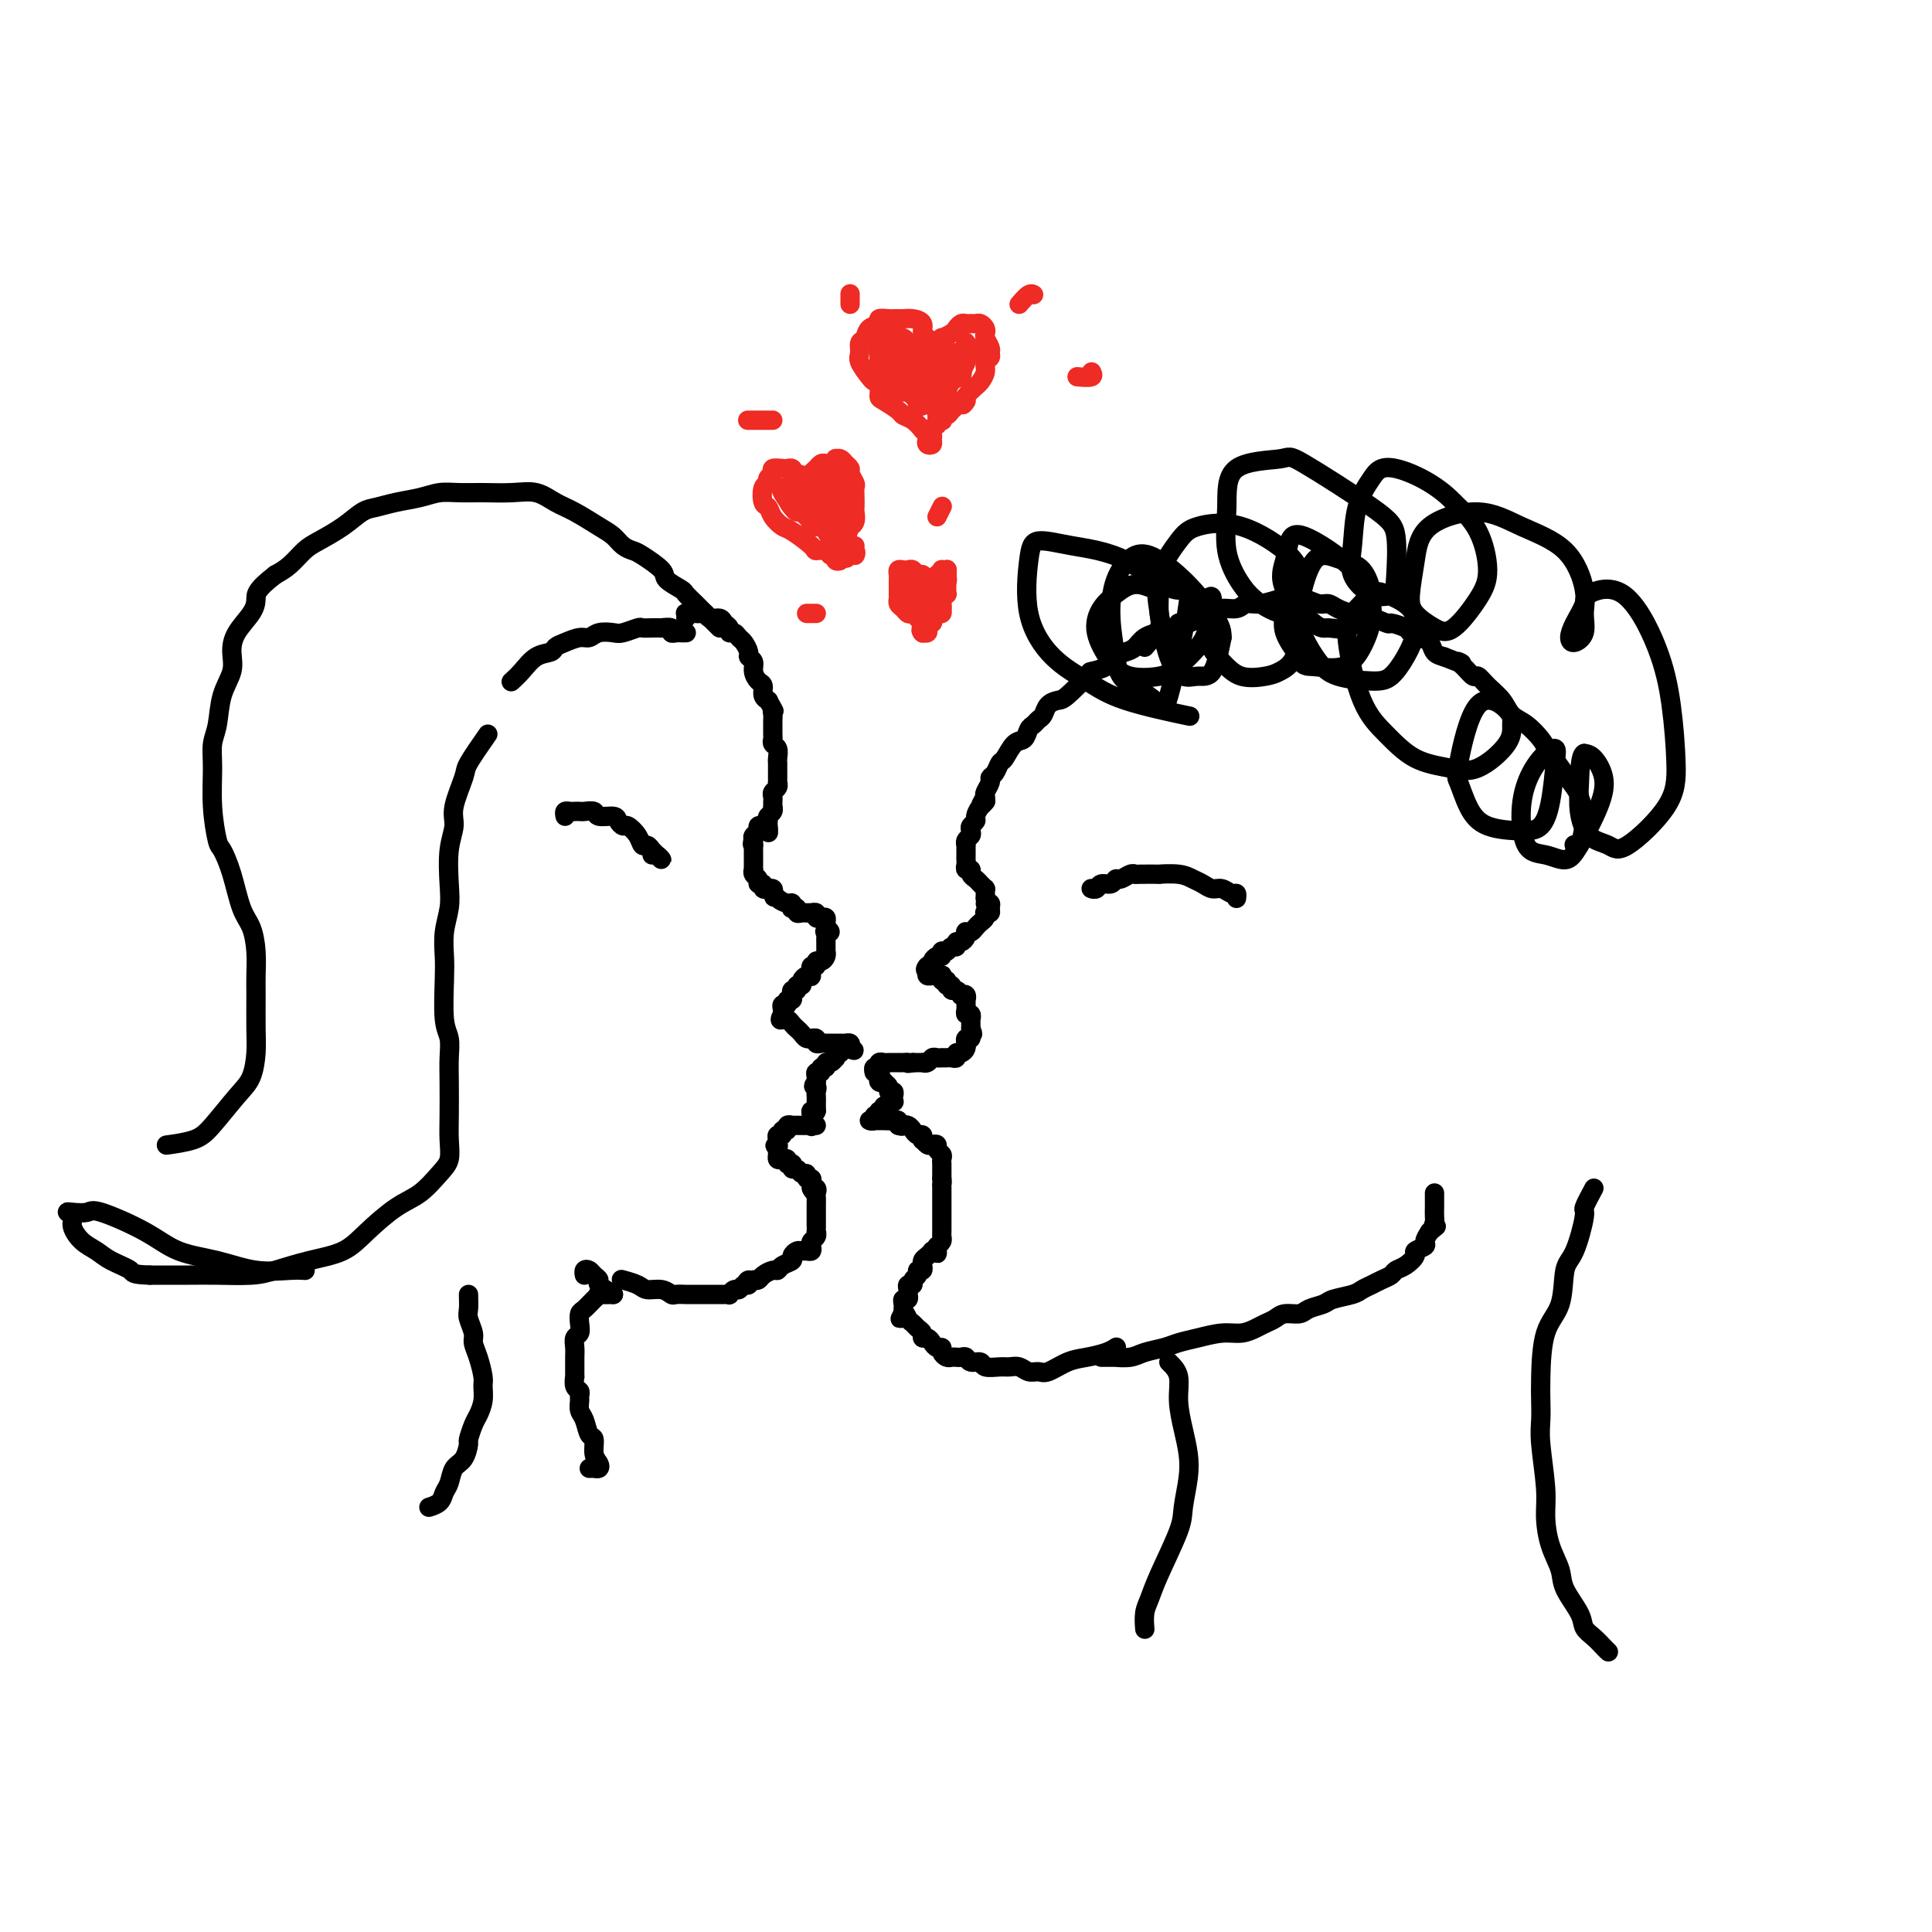 <svg viewBox='0 0 400 400' version='1.1' xmlns='http://www.w3.org/2000/svg' xmlns:xlink='http://www.w3.org/1999/xlink'><g fill='none' stroke='#000000' stroke-width='4' stroke-linecap='round' stroke-linejoin='round'><path d='M142,128c0.024,-0.422 0.048,-0.845 0,-1c-0.048,-0.155 -0.167,-0.043 0,0c0.167,0.043 0.621,0.015 1,0c0.379,-0.015 0.683,-0.019 1,0c0.317,0.019 0.648,0.061 1,0c0.352,-0.061 0.725,-0.224 1,0c0.275,0.224 0.451,0.835 1,1c0.549,0.165 1.471,-0.114 2,0c0.529,0.114 0.667,0.622 1,1c0.333,0.378 0.863,0.625 1,1c0.137,0.375 -0.117,0.878 0,1c0.117,0.122 0.605,-0.136 1,0c0.395,0.136 0.698,0.666 1,1c0.302,0.334 0.602,0.473 1,1c0.398,0.527 0.894,1.440 1,2c0.106,0.560 -0.178,0.765 0,1c0.178,0.235 0.817,0.500 1,1c0.183,0.500 -0.091,1.234 0,2c0.091,0.766 0.546,1.564 1,2c0.454,0.436 0.905,0.509 1,1c0.095,0.491 -0.167,1.402 0,2c0.167,0.598 0.762,0.885 1,1c0.238,0.115 0.119,0.057 0,0'/><path d='M159,145c1.773,3.036 1.207,2.127 1,2c-0.207,-0.127 -0.055,0.529 0,1c0.055,0.471 0.014,0.756 0,1c-0.014,0.244 0.000,0.446 0,1c-0.000,0.554 -0.014,1.461 0,2c0.014,0.539 0.056,0.709 0,1c-0.056,0.291 -0.211,0.704 0,1c0.211,0.296 0.789,0.475 1,1c0.211,0.525 0.057,1.398 0,2c-0.057,0.602 -0.015,0.935 0,1c0.015,0.065 0.004,-0.136 0,0c-0.004,0.136 -0.001,0.610 0,1c0.001,0.390 0.001,0.696 0,1c-0.001,0.304 -0.004,0.606 0,1c0.004,0.394 0.015,0.879 0,1c-0.015,0.121 -0.057,-0.123 0,0c0.057,0.123 0.211,0.611 0,1c-0.211,0.389 -0.789,0.678 -1,1c-0.211,0.322 -0.056,0.678 0,1c0.056,0.322 0.011,0.611 0,1c-0.011,0.389 0.011,0.878 0,1c-0.011,0.122 -0.054,-0.122 0,0c0.054,0.122 0.207,0.610 0,1c-0.207,0.390 -0.773,0.683 -1,1c-0.227,0.317 -0.113,0.659 0,1'/><path d='M159,170c0.065,4.095 0.229,1.832 0,1c-0.229,-0.832 -0.850,-0.234 -1,0c-0.150,0.234 0.170,0.104 0,0c-0.170,-0.104 -0.829,-0.183 -1,0c-0.171,0.183 0.146,0.626 0,1c-0.146,0.374 -0.756,0.678 -1,1c-0.244,0.322 -0.122,0.661 0,1'/><path d='M156,174c-0.464,0.858 -0.124,1.004 0,1c0.124,-0.004 0.033,-0.156 0,0c-0.033,0.156 -0.009,0.620 0,1c0.009,0.380 0.003,0.675 0,1c-0.003,0.325 -0.002,0.679 0,1c0.002,0.321 0.005,0.611 0,1c-0.005,0.389 -0.016,0.879 0,1c0.016,0.121 0.061,-0.126 0,0c-0.061,0.126 -0.228,0.626 0,1c0.228,0.374 0.850,0.622 1,1c0.150,0.378 -0.171,0.886 0,1c0.171,0.114 0.834,-0.166 1,0c0.166,0.166 -0.165,0.779 0,1c0.165,0.221 0.828,0.049 1,0c0.172,-0.049 -0.146,0.025 0,0c0.146,-0.025 0.756,-0.150 1,0c0.244,0.150 0.122,0.575 0,1'/><path d='M160,185c0.586,1.658 0.052,0.304 0,0c-0.052,-0.304 0.377,0.441 1,1c0.623,0.559 1.439,0.934 2,1c0.561,0.066 0.868,-0.175 1,0c0.132,0.175 0.091,0.765 0,1c-0.091,0.235 -0.230,0.116 0,0c0.230,-0.116 0.831,-0.227 1,0c0.169,0.227 -0.094,0.793 0,1c0.094,0.207 0.546,0.056 1,0c0.454,-0.056 0.910,-0.016 1,0c0.090,0.016 -0.187,0.008 0,0c0.187,-0.008 0.837,-0.016 1,0c0.163,0.016 -0.163,0.056 0,0c0.163,-0.056 0.814,-0.208 1,0c0.186,0.208 -0.094,0.777 0,1c0.094,0.223 0.561,0.101 1,0c0.439,-0.101 0.849,-0.181 1,0c0.151,0.181 0.043,0.623 0,1c-0.043,0.377 -0.022,0.688 0,1'/><path d='M171,192c1.702,1.322 0.456,1.128 0,1c-0.456,-0.128 -0.122,-0.188 0,0c0.122,0.188 0.033,0.624 0,1c-0.033,0.376 -0.008,0.692 0,1c0.008,0.308 -0.001,0.608 0,1c0.001,0.392 0.010,0.874 0,1c-0.010,0.126 -0.040,-0.106 0,0c0.040,0.106 0.151,0.549 0,1c-0.151,0.451 -0.562,0.909 -1,1c-0.438,0.091 -0.902,-0.186 -1,0c-0.098,0.186 0.170,0.833 0,1c-0.170,0.167 -0.776,-0.147 -1,0c-0.224,0.147 -0.064,0.756 0,1c0.064,0.244 0.032,0.122 0,0'/><path d='M168,201c-0.421,1.630 0.027,1.206 0,1c-0.027,-0.206 -0.528,-0.195 -1,0c-0.472,0.195 -0.915,0.573 -1,1c-0.085,0.427 0.187,0.903 0,1c-0.187,0.097 -0.835,-0.184 -1,0c-0.165,0.184 0.152,0.833 0,1c-0.152,0.167 -0.772,-0.147 -1,0c-0.228,0.147 -0.065,0.756 0,1c0.065,0.244 0.033,0.122 0,0c-0.033,-0.122 -0.065,-0.244 0,0c0.065,0.244 0.228,0.853 0,1c-0.228,0.147 -0.846,-0.168 -1,0c-0.154,0.168 0.154,0.818 0,1c-0.154,0.182 -0.772,-0.105 -1,0c-0.228,0.105 -0.065,0.601 0,1c0.065,0.399 0.033,0.699 0,1'/><path d='M162,210c-0.915,1.615 -0.204,1.154 0,1c0.204,-0.154 -0.100,0.000 0,0c0.100,-0.000 0.604,-0.154 1,0c0.396,0.154 0.685,0.616 1,1c0.315,0.384 0.658,0.692 1,1c0.342,0.308 0.684,0.617 1,1c0.316,0.383 0.606,0.838 1,1c0.394,0.162 0.893,0.029 1,0c0.107,-0.029 -0.179,0.045 0,0c0.179,-0.045 0.821,-0.208 1,0c0.179,0.208 -0.106,0.788 0,1c0.106,0.212 0.602,0.057 1,0c0.398,-0.057 0.698,-0.015 1,0c0.302,0.015 0.605,0.004 1,0c0.395,-0.004 0.880,-0.002 1,0c0.120,0.002 -0.125,0.003 0,0c0.125,-0.003 0.621,-0.011 1,0c0.379,0.011 0.640,0.041 1,0c0.360,-0.041 0.817,-0.155 1,0c0.183,0.155 0.091,0.577 0,1'/><path d='M176,217c1.984,1.018 -0.057,0.063 -1,0c-0.943,-0.063 -0.788,0.767 -1,1c-0.212,0.233 -0.792,-0.130 -1,0c-0.208,0.130 -0.046,0.752 0,1c0.046,0.248 -0.025,0.123 0,0c0.025,-0.123 0.146,-0.244 0,0c-0.146,0.244 -0.560,0.854 -1,1c-0.440,0.146 -0.906,-0.172 -1,0c-0.094,0.172 0.185,0.833 0,1c-0.185,0.167 -0.834,-0.162 -1,0c-0.166,0.162 0.152,0.814 0,1c-0.152,0.186 -0.773,-0.094 -1,0c-0.227,0.094 -0.061,0.564 0,1c0.061,0.436 0.017,0.839 0,1c-0.017,0.161 -0.009,0.081 0,0'/><path d='M169,224c-1.083,1.260 -0.290,0.911 0,1c0.290,0.089 0.078,0.615 0,1c-0.078,0.385 -0.021,0.628 0,1c0.021,0.372 0.006,0.873 0,1c-0.006,0.127 -0.002,-0.120 0,0c0.002,0.120 0.000,0.606 0,1c-0.000,0.394 -0.000,0.697 0,1'/><path d='M169,230c-0.227,0.879 -0.794,0.078 -1,0c-0.206,-0.078 -0.051,0.568 0,1c0.051,0.432 -0.003,0.652 0,1c0.003,0.348 0.063,0.825 0,1c-0.063,0.175 -0.248,0.047 0,0c0.248,-0.047 0.928,-0.013 1,0c0.072,0.013 -0.464,0.007 -1,0'/><path d='M168,233c-0.107,0.464 0.125,0.124 0,0c-0.125,-0.124 -0.607,-0.033 -1,0c-0.393,0.033 -0.698,0.008 -1,0c-0.302,-0.008 -0.602,0.002 -1,0c-0.398,-0.002 -0.895,-0.016 -1,0c-0.105,0.016 0.183,0.061 0,0c-0.183,-0.061 -0.837,-0.227 -1,0c-0.163,0.227 0.167,0.848 0,1c-0.167,0.152 -0.829,-0.167 -1,0c-0.171,0.167 0.150,0.818 0,1c-0.150,0.182 -0.771,-0.105 -1,0c-0.229,0.105 -0.065,0.601 0,1c0.065,0.399 0.033,0.699 0,1'/><path d='M161,237c-1.082,0.570 -0.287,-0.005 0,0c0.287,0.005 0.067,0.589 0,1c-0.067,0.411 0.020,0.650 0,1c-0.020,0.350 -0.145,0.812 0,1c0.145,0.188 0.561,0.103 1,0c0.439,-0.103 0.903,-0.225 1,0c0.097,0.225 -0.171,0.796 0,1c0.171,0.204 0.781,0.039 1,0c0.219,-0.039 0.047,0.046 0,0c-0.047,-0.046 0.030,-0.224 0,0c-0.030,0.224 -0.167,0.849 0,1c0.167,0.151 0.637,-0.170 1,0c0.363,0.170 0.619,0.833 1,1c0.381,0.167 0.887,-0.162 1,0c0.113,0.162 -0.165,0.817 0,1c0.165,0.183 0.775,-0.105 1,0c0.225,0.105 0.064,0.601 0,1c-0.064,0.399 -0.032,0.699 0,1'/><path d='M168,246c1.022,1.405 0.078,0.418 0,0c-0.078,-0.418 0.711,-0.267 1,0c0.289,0.267 0.077,0.649 0,1c-0.077,0.351 -0.021,0.670 0,1c0.021,0.330 0.006,0.669 0,1c-0.006,0.331 -0.001,0.653 0,1c0.001,0.347 0.000,0.719 0,1c-0.000,0.281 0.001,0.471 0,1c-0.001,0.529 -0.004,1.399 0,2c0.004,0.601 0.015,0.934 0,1c-0.015,0.066 -0.056,-0.136 0,0c0.056,0.136 0.208,0.611 0,1c-0.208,0.389 -0.777,0.693 -1,1c-0.223,0.307 -0.101,0.617 0,1c0.101,0.383 0.180,0.838 0,1c-0.180,0.162 -0.621,0.032 -1,0c-0.379,-0.032 -0.697,0.032 -1,0c-0.303,-0.032 -0.592,-0.162 -1,0c-0.408,0.162 -0.934,0.617 -1,1c-0.066,0.383 0.329,0.694 0,1c-0.329,0.306 -1.384,0.608 -2,1c-0.616,0.392 -0.795,0.876 -1,1c-0.205,0.124 -0.436,-0.111 -1,0c-0.564,0.111 -1.459,0.568 -2,1c-0.541,0.432 -0.726,0.838 -1,1c-0.274,0.162 -0.637,0.081 -1,0'/><path d='M156,265c-2.096,1.018 -1.335,0.061 -1,0c0.335,-0.061 0.243,0.772 0,1c-0.243,0.228 -0.639,-0.149 -1,0c-0.361,0.149 -0.689,0.825 -1,1c-0.311,0.175 -0.607,-0.149 -1,0c-0.393,0.149 -0.883,0.772 -1,1c-0.117,0.228 0.137,0.061 0,0c-0.137,-0.061 -0.667,-0.016 -1,0c-0.333,0.016 -0.469,0.004 -1,0c-0.531,-0.004 -1.457,-0.001 -2,0c-0.543,0.001 -0.704,0.000 -1,0c-0.296,-0.000 -0.727,-0.000 -1,0c-0.273,0.000 -0.387,0.001 -1,0c-0.613,-0.001 -1.724,-0.004 -2,0c-0.276,0.004 0.284,0.016 0,0c-0.284,-0.016 -1.411,-0.060 -2,0c-0.589,0.060 -0.638,0.222 -1,0c-0.362,-0.222 -1.036,-0.830 -2,-1c-0.964,-0.170 -2.217,0.099 -3,0c-0.783,-0.099 -1.095,-0.565 -2,-1c-0.905,-0.435 -2.401,-0.839 -3,-1c-0.599,-0.161 -0.299,-0.081 0,0'/><path d='M142,131c-0.025,0.001 -0.049,0.001 0,0c0.049,-0.001 0.173,-0.004 0,0c-0.173,0.004 -0.643,0.015 -1,0c-0.357,-0.015 -0.602,-0.057 -1,0c-0.398,0.057 -0.949,0.211 -1,0c-0.051,-0.211 0.400,-0.788 0,-1c-0.400,-0.212 -1.649,-0.058 -2,0c-0.351,0.058 0.197,0.019 0,0c-0.197,-0.019 -1.140,-0.019 -2,0c-0.860,0.019 -1.638,0.057 -2,0c-0.362,-0.057 -0.310,-0.207 -1,0c-0.690,0.207 -2.123,0.773 -3,1c-0.877,0.227 -1.197,0.116 -2,0c-0.803,-0.116 -2.089,-0.239 -3,0c-0.911,0.239 -1.447,0.838 -2,1c-0.553,0.162 -1.124,-0.113 -2,0c-0.876,0.113 -2.058,0.614 -3,1c-0.942,0.386 -1.643,0.657 -2,1c-0.357,0.343 -0.369,0.758 -1,1c-0.631,0.242 -1.880,0.312 -3,1c-1.120,0.688 -2.109,1.993 -3,3c-0.891,1.007 -1.683,1.716 -2,2c-0.317,0.284 -0.158,0.142 0,0'/><path d='M248,128c-1.141,0.445 -2.283,0.889 -3,1c-0.717,0.111 -1.011,-0.112 -1,0c0.011,0.112 0.326,0.558 0,1c-0.326,0.442 -1.295,0.878 -2,1c-0.705,0.122 -1.148,-0.070 -2,0c-0.852,0.070 -2.114,0.404 -3,1c-0.886,0.596 -1.398,1.456 -2,2c-0.602,0.544 -1.296,0.773 -2,1c-0.704,0.227 -1.418,0.453 -2,1c-0.582,0.547 -1.034,1.414 -2,2c-0.966,0.586 -2.448,0.891 -3,1c-0.552,0.109 -0.175,0.022 -1,1c-0.825,0.978 -2.851,3.021 -4,4c-1.149,0.979 -1.421,0.892 -2,1c-0.579,0.108 -1.465,0.409 -2,1c-0.535,0.591 -0.720,1.472 -1,2c-0.280,0.528 -0.655,0.703 -1,1c-0.345,0.297 -0.659,0.717 -1,1c-0.341,0.283 -0.707,0.428 -1,1c-0.293,0.572 -0.512,1.572 -1,2c-0.488,0.428 -1.245,0.286 -2,1c-0.755,0.714 -1.508,2.284 -2,3c-0.492,0.716 -0.724,0.577 -1,1c-0.276,0.423 -0.596,1.409 -1,2c-0.404,0.591 -0.892,0.787 -1,1c-0.108,0.213 0.163,0.442 0,1c-0.163,0.558 -0.761,1.445 -1,2c-0.239,0.555 -0.120,0.777 0,1'/><path d='M204,165c-1.968,3.134 -0.387,1.470 0,1c0.387,-0.470 -0.418,0.255 -1,1c-0.582,0.745 -0.939,1.509 -1,2c-0.061,0.491 0.176,0.709 0,1c-0.176,0.291 -0.765,0.656 -1,1c-0.235,0.344 -0.115,0.666 0,1c0.115,0.334 0.227,0.681 0,1c-0.227,0.319 -0.793,0.610 -1,1c-0.207,0.390 -0.056,0.878 0,1c0.056,0.122 0.015,-0.122 0,0c-0.015,0.122 -0.005,0.611 0,1c0.005,0.389 0.005,0.678 0,1c-0.005,0.322 -0.016,0.678 0,1c0.016,0.322 0.060,0.611 0,1c-0.060,0.389 -0.224,0.877 0,1c0.224,0.123 0.834,-0.121 1,0c0.166,0.121 -0.113,0.607 0,1c0.113,0.393 0.619,0.693 1,1c0.381,0.307 0.638,0.621 1,1c0.362,0.379 0.829,0.823 1,1c0.171,0.177 0.046,0.089 0,0c-0.046,-0.089 -0.012,-0.178 0,0c0.012,0.178 0.004,0.622 0,1c-0.004,0.378 -0.002,0.689 0,1'/><path d='M204,186c0.557,1.940 -0.051,1.291 0,1c0.051,-0.291 0.759,-0.222 1,0c0.241,0.222 0.013,0.598 0,1c-0.013,0.402 0.190,0.829 0,1c-0.190,0.171 -0.772,0.087 -1,0c-0.228,-0.087 -0.102,-0.177 0,0c0.102,0.177 0.181,0.622 0,1c-0.181,0.378 -0.623,0.689 -1,1c-0.377,0.311 -0.689,0.622 -1,1c-0.311,0.378 -0.622,0.823 -1,1c-0.378,0.177 -0.823,0.085 -1,0c-0.177,-0.085 -0.085,-0.162 0,0c0.085,0.162 0.163,0.564 0,1c-0.163,0.436 -0.568,0.905 -1,1c-0.432,0.095 -0.890,-0.185 -1,0c-0.110,0.185 0.128,0.834 0,1c-0.128,0.166 -0.623,-0.153 -1,0c-0.377,0.153 -0.636,0.777 -1,1c-0.364,0.223 -0.832,0.045 -1,0c-0.168,-0.045 -0.035,0.043 0,0c0.035,-0.043 -0.029,-0.219 0,0c0.029,0.219 0.152,0.832 0,1c-0.152,0.168 -0.579,-0.109 -1,0c-0.421,0.109 -0.834,0.602 -1,1c-0.166,0.398 -0.083,0.699 0,1'/><path d='M193,200c-2.086,1.657 -1.301,0.300 -1,0c0.301,-0.300 0.118,0.455 0,1c-0.118,0.545 -0.172,0.878 0,1c0.172,0.122 0.568,0.032 1,0c0.432,-0.032 0.900,-0.005 1,0c0.100,0.005 -0.166,-0.013 0,0c0.166,0.013 0.766,0.055 1,0c0.234,-0.055 0.101,-0.207 0,0c-0.101,0.207 -0.172,0.773 0,1c0.172,0.227 0.586,0.113 1,0'/><path d='M196,203c0.400,0.708 -0.099,0.978 0,1c0.099,0.022 0.796,-0.204 1,0c0.204,0.204 -0.085,0.838 0,1c0.085,0.162 0.545,-0.149 1,0c0.455,0.149 0.907,0.757 1,1c0.093,0.243 -0.171,0.121 0,0c0.171,-0.121 0.778,-0.240 1,0c0.222,0.240 0.058,0.839 0,1c-0.058,0.161 -0.012,-0.116 0,0c0.012,0.116 -0.011,0.623 0,1c0.011,0.377 0.055,0.622 0,1c-0.055,0.378 -0.211,0.889 0,1c0.211,0.111 0.789,-0.177 1,0c0.211,0.177 0.057,0.821 0,1c-0.057,0.179 -0.015,-0.106 0,0c0.015,0.106 0.004,0.602 0,1c-0.004,0.398 -0.002,0.699 0,1'/><path d='M201,213c0.757,1.708 0.150,0.979 0,1c-0.150,0.021 0.157,0.793 0,1c-0.157,0.207 -0.777,-0.151 -1,0c-0.223,0.151 -0.050,0.810 0,1c0.050,0.190 -0.024,-0.089 0,0c0.024,0.089 0.147,0.546 0,1c-0.147,0.454 -0.564,0.906 -1,1c-0.436,0.094 -0.891,-0.171 -1,0c-0.109,0.171 0.129,0.778 0,1c-0.129,0.222 -0.626,0.060 -1,0c-0.374,-0.060 -0.625,-0.017 -1,0c-0.375,0.017 -0.874,0.008 -1,0c-0.126,-0.008 0.120,-0.016 0,0c-0.120,0.016 -0.606,0.057 -1,0c-0.394,-0.057 -0.697,-0.211 -1,0c-0.303,0.211 -0.606,0.789 -1,1c-0.394,0.211 -0.879,0.057 -1,0c-0.121,-0.057 0.121,-0.015 0,0c-0.121,0.015 -0.606,0.004 -1,0c-0.394,-0.004 -0.697,-0.002 -1,0'/><path d='M189,220c-1.575,0.309 -1.014,0.083 -1,0c0.014,-0.083 -0.521,-0.022 -1,0c-0.479,0.022 -0.902,0.006 -1,0c-0.098,-0.006 0.128,-0.003 0,0c-0.128,0.003 -0.609,0.004 -1,0c-0.391,-0.004 -0.692,-0.015 -1,0c-0.308,0.015 -0.622,0.056 -1,0c-0.378,-0.056 -0.820,-0.208 -1,0c-0.180,0.208 -0.100,0.777 0,1c0.100,0.223 0.219,0.098 0,0c-0.219,-0.098 -0.777,-0.171 -1,0c-0.223,0.171 -0.112,0.585 0,1'/><path d='M181,222c-1.010,0.244 0.466,-0.145 1,0c0.534,0.145 0.128,0.823 0,1c-0.128,0.177 0.022,-0.146 0,0c-0.022,0.146 -0.217,0.761 0,1c0.217,0.239 0.847,0.102 1,0c0.153,-0.102 -0.169,-0.168 0,0c0.169,0.168 0.830,0.571 1,1c0.170,0.429 -0.149,0.886 0,1c0.149,0.114 0.768,-0.114 1,0c0.232,0.114 0.077,0.570 0,1c-0.077,0.430 -0.076,0.833 0,1c0.076,0.167 0.227,0.096 0,0c-0.227,-0.096 -0.830,-0.218 -1,0c-0.170,0.218 0.094,0.777 0,1c-0.094,0.223 -0.547,0.112 -1,0'/><path d='M183,229c-0.250,0.707 0.125,0.973 0,1c-0.125,0.027 -0.750,-0.185 -1,0c-0.250,0.185 -0.124,0.768 0,1c0.124,0.232 0.246,0.115 0,0c-0.246,-0.115 -0.861,-0.227 -1,0c-0.139,0.227 0.197,0.793 0,1c-0.197,0.207 -0.926,0.055 -1,0c-0.074,-0.055 0.509,-0.015 1,0c0.491,0.015 0.892,0.003 1,0c0.108,-0.003 -0.076,0.003 0,0c0.076,-0.003 0.413,-0.015 1,0c0.587,0.015 1.425,0.055 2,0c0.575,-0.055 0.885,-0.207 1,0c0.115,0.207 0.033,0.773 0,1c-0.033,0.227 -0.016,0.113 0,0'/><path d='M186,233c0.952,0.321 0.833,0.123 1,0c0.167,-0.123 0.619,-0.173 1,0c0.381,0.173 0.690,0.567 1,1c0.310,0.433 0.622,0.904 1,1c0.378,0.096 0.822,-0.184 1,0c0.178,0.184 0.090,0.833 0,1c-0.090,0.167 -0.183,-0.149 0,0c0.183,0.149 0.641,0.761 1,1c0.359,0.239 0.618,0.105 1,0c0.382,-0.105 0.887,-0.182 1,0c0.113,0.182 -0.166,0.622 0,1c0.166,0.378 0.776,0.693 1,1c0.224,0.307 0.060,0.607 0,1c-0.060,0.393 -0.016,0.879 0,1c0.016,0.121 0.004,-0.122 0,0c-0.004,0.122 -0.001,0.610 0,1c0.001,0.390 0.000,0.683 0,1c-0.000,0.317 -0.000,0.659 0,1'/><path d='M195,244c0.155,1.245 0.041,0.859 0,1c-0.041,0.141 -0.011,0.811 0,1c0.011,0.189 0.003,-0.103 0,0c-0.003,0.103 -0.001,0.601 0,1c0.001,0.399 0.000,0.698 0,1c-0.000,0.302 -0.000,0.606 0,1c0.000,0.394 0.000,0.879 0,1c-0.000,0.121 0.000,-0.123 0,0c0.000,0.123 -0.000,0.611 0,1c0.000,0.389 0.000,0.678 0,1c-0.000,0.322 -0.000,0.678 0,1c0.000,0.322 0.001,0.611 0,1c-0.001,0.389 -0.003,0.878 0,1c0.003,0.122 0.011,-0.122 0,0c-0.011,0.122 -0.041,0.610 0,1c0.041,0.390 0.155,0.683 0,1c-0.155,0.317 -0.577,0.659 -1,1'/><path d='M194,258c-0.091,2.389 0.182,1.361 0,1c-0.182,-0.361 -0.819,-0.054 -1,0c-0.181,0.054 0.095,-0.144 0,0c-0.095,0.144 -0.560,0.631 -1,1c-0.440,0.369 -0.854,0.620 -1,1c-0.146,0.380 -0.024,0.890 0,1c0.024,0.110 -0.050,-0.178 0,0c0.050,0.178 0.225,0.822 0,1c-0.225,0.178 -0.849,-0.111 -1,0c-0.151,0.111 0.170,0.621 0,1c-0.170,0.379 -0.830,0.627 -1,1c-0.170,0.373 0.150,0.869 0,1c-0.150,0.131 -0.771,-0.105 -1,0c-0.229,0.105 -0.065,0.549 0,1c0.065,0.451 0.032,0.908 0,1c-0.032,0.092 -0.061,-0.183 0,0c0.061,0.183 0.212,0.822 0,1c-0.212,0.178 -0.789,-0.107 -1,0c-0.211,0.107 -0.057,0.606 0,1c0.057,0.394 0.016,0.684 0,1c-0.016,0.316 -0.008,0.658 0,1'/><path d='M187,272c-1.130,2.118 -0.457,0.413 0,0c0.457,-0.413 0.696,0.468 1,1c0.304,0.532 0.673,0.716 1,1c0.327,0.284 0.613,0.667 1,1c0.387,0.333 0.877,0.615 1,1c0.123,0.385 -0.121,0.873 0,1c0.121,0.127 0.606,-0.107 1,0c0.394,0.107 0.697,0.554 1,1c0.303,0.446 0.606,0.890 1,1c0.394,0.110 0.879,-0.114 1,0c0.121,0.114 -0.122,0.567 0,1c0.122,0.433 0.610,0.847 1,1c0.390,0.153 0.681,0.045 1,0c0.319,-0.045 0.667,-0.027 1,0c0.333,0.027 0.651,0.064 1,0c0.349,-0.064 0.730,-0.227 1,0c0.270,0.227 0.428,0.846 1,1c0.572,0.154 1.557,-0.156 2,0c0.443,0.156 0.345,0.778 1,1c0.655,0.222 2.063,0.045 3,0c0.937,-0.045 1.404,0.042 2,0c0.596,-0.042 1.320,-0.214 2,0c0.680,0.214 1.314,0.815 2,1c0.686,0.185 1.423,-0.044 2,0c0.577,0.044 0.996,0.362 2,0c1.004,-0.362 2.595,-1.404 4,-2c1.405,-0.596 2.624,-0.747 4,-1c1.376,-0.253 2.909,-0.606 4,-1c1.091,-0.394 1.740,-0.827 2,-1c0.260,-0.173 0.130,-0.087 0,0'/><path d='M243,133c-0.120,-0.867 -0.241,-1.734 0,-2c0.241,-0.266 0.842,0.070 1,0c0.158,-0.070 -0.129,-0.545 0,-1c0.129,-0.455 0.672,-0.891 1,-1c0.328,-0.109 0.439,0.110 1,0c0.561,-0.110 1.572,-0.550 2,-1c0.428,-0.450 0.274,-0.909 1,-1c0.726,-0.091 2.332,0.187 3,0c0.668,-0.187 0.399,-0.839 1,-1c0.601,-0.161 2.071,0.167 3,0c0.929,-0.167 1.315,-0.830 2,-1c0.685,-0.170 1.668,0.155 3,0c1.332,-0.155 3.015,-0.788 4,-1c0.985,-0.212 1.274,-0.002 2,0c0.726,0.002 1.890,-0.205 3,0c1.110,0.205 2.167,0.824 3,1c0.833,0.176 1.443,-0.089 2,0c0.557,0.089 1.060,0.531 2,1c0.940,0.469 2.315,0.966 3,1c0.685,0.034 0.679,-0.394 2,0c1.321,0.394 3.967,1.611 5,2c1.033,0.389 0.452,-0.052 1,0c0.548,0.052 2.226,0.595 3,1c0.774,0.405 0.644,0.672 1,1c0.356,0.328 1.199,0.717 2,1c0.801,0.283 1.562,0.461 2,1c0.438,0.539 0.554,1.440 1,2c0.446,0.560 1.223,0.780 2,1'/><path d='M299,136c5.135,2.056 3.472,1.197 3,1c-0.472,-0.197 0.248,0.267 1,1c0.752,0.733 1.538,1.733 2,2c0.462,0.267 0.602,-0.201 1,0c0.398,0.201 1.056,1.069 2,2c0.944,0.931 2.175,1.925 3,3c0.825,1.075 1.244,2.232 2,3c0.756,0.768 1.848,1.145 3,2c1.152,0.855 2.365,2.186 3,3c0.635,0.814 0.693,1.111 2,3c1.307,1.889 3.864,5.369 5,7c1.136,1.631 0.851,1.414 1,2c0.149,0.586 0.733,1.975 1,3c0.267,1.025 0.216,1.687 0,3c-0.216,1.313 -0.597,3.277 -1,4c-0.403,0.723 -0.830,0.207 -1,0c-0.170,-0.207 -0.085,-0.103 0,0'/><path d='M117,169c-0.090,-0.422 -0.180,-0.845 0,-1c0.180,-0.155 0.630,-0.043 1,0c0.370,0.043 0.660,0.015 1,0c0.340,-0.015 0.728,-0.019 1,0c0.272,0.019 0.426,0.060 1,0c0.574,-0.060 1.569,-0.222 2,0c0.431,0.222 0.300,0.829 1,1c0.700,0.171 2.233,-0.092 3,0c0.767,0.092 0.769,0.540 1,1c0.231,0.460 0.692,0.931 1,1c0.308,0.069 0.464,-0.266 1,0c0.536,0.266 1.453,1.131 2,2c0.547,0.869 0.726,1.740 1,2c0.274,0.260 0.645,-0.092 1,0c0.355,0.092 0.694,0.627 1,1c0.306,0.373 0.579,0.583 1,1c0.421,0.417 0.989,1.040 1,1c0.011,-0.040 -0.536,-0.741 -1,-1c-0.464,-0.259 -0.847,-0.074 -1,0c-0.153,0.074 -0.077,0.037 0,0'/><path d='M226,184c0.026,0.009 0.052,0.018 0,0c-0.052,-0.018 -0.183,-0.061 0,0c0.183,0.061 0.678,0.228 1,0c0.322,-0.228 0.471,-0.849 1,-1c0.529,-0.151 1.438,0.170 2,0c0.562,-0.170 0.777,-0.830 1,-1c0.223,-0.170 0.454,0.151 1,0c0.546,-0.151 1.407,-0.772 2,-1c0.593,-0.228 0.917,-0.062 1,0c0.083,0.062 -0.077,0.020 1,0c1.077,-0.020 3.391,-0.017 4,0c0.609,0.017 -0.486,0.047 0,0c0.486,-0.047 2.553,-0.171 4,0c1.447,0.171 2.275,0.638 3,1c0.725,0.362 1.347,0.618 2,1c0.653,0.382 1.338,0.891 2,1c0.662,0.109 1.302,-0.181 2,0c0.698,0.181 1.455,0.832 2,1c0.545,0.168 0.877,-0.147 1,0c0.123,0.147 0.035,0.756 0,1c-0.035,0.244 -0.018,0.122 0,0'/><path d='M228,281c1.342,0.006 2.684,0.013 3,0c0.316,-0.013 -0.394,-0.045 0,0c0.394,0.045 1.892,0.167 3,0c1.108,-0.167 1.825,-0.623 3,-1c1.175,-0.377 2.807,-0.675 4,-1c1.193,-0.325 1.947,-0.679 3,-1c1.053,-0.321 2.403,-0.611 4,-1c1.597,-0.389 3.439,-0.877 5,-1c1.561,-0.123 2.840,0.121 4,0c1.160,-0.121 2.202,-0.606 3,-1c0.798,-0.394 1.353,-0.697 2,-1c0.647,-0.303 1.385,-0.606 2,-1c0.615,-0.394 1.107,-0.879 2,-1c0.893,-0.121 2.186,0.122 3,0c0.814,-0.122 1.148,-0.610 2,-1c0.852,-0.390 2.220,-0.682 3,-1c0.780,-0.318 0.971,-0.663 2,-1c1.029,-0.337 2.895,-0.668 4,-1c1.105,-0.332 1.447,-0.667 2,-1c0.553,-0.333 1.316,-0.666 2,-1c0.684,-0.334 1.287,-0.671 2,-1c0.713,-0.329 1.534,-0.651 2,-1c0.466,-0.349 0.578,-0.724 1,-1c0.422,-0.276 1.156,-0.455 2,-1c0.844,-0.545 1.798,-1.458 2,-2c0.202,-0.542 -0.348,-0.712 0,-1c0.348,-0.288 1.594,-0.693 2,-1c0.406,-0.307 -0.027,-0.516 0,-1c0.027,-0.484 0.513,-1.242 1,-2'/><path d='M296,255c2.702,-2.184 1.456,-1.144 1,-1c-0.456,0.144 -0.122,-0.609 0,-1c0.122,-0.391 0.033,-0.420 0,-1c-0.033,-0.580 -0.009,-1.711 0,-2c0.009,-0.289 0.002,0.263 0,0c-0.002,-0.263 -0.001,-1.340 0,-2c0.001,-0.660 0.000,-0.903 0,-1c-0.000,-0.097 -0.000,-0.049 0,0'/><path d='M127,268c-1.292,-0.755 -2.585,-1.510 -3,-2c-0.415,-0.490 0.046,-0.716 0,-1c-0.046,-0.284 -0.601,-0.626 -1,-1c-0.399,-0.374 -0.643,-0.781 -1,-1c-0.357,-0.219 -0.827,-0.251 -1,0c-0.173,0.251 -0.049,0.786 0,1c0.049,0.214 0.025,0.107 0,0'/><path d='M127,268c-1.284,0.015 -2.568,0.031 -3,0c-0.432,-0.031 -0.011,-0.108 0,0c0.011,0.108 -0.388,0.400 -1,1c-0.612,0.600 -1.436,1.508 -2,2c-0.564,0.492 -0.869,0.569 -1,1c-0.131,0.431 -0.088,1.218 0,2c0.088,0.782 0.220,1.560 0,2c-0.220,0.440 -0.791,0.543 -1,1c-0.209,0.457 -0.056,1.269 0,2c0.056,0.731 0.014,1.379 0,2c-0.014,0.621 0.000,1.213 0,2c-0.000,0.787 -0.014,1.769 0,2c0.014,0.231 0.057,-0.290 0,0c-0.057,0.290 -0.212,1.390 0,2c0.212,0.610 0.792,0.728 1,1c0.208,0.272 0.044,0.697 0,1c-0.044,0.303 0.031,0.485 0,1c-0.031,0.515 -0.167,1.363 0,2c0.167,0.637 0.637,1.063 1,2c0.363,0.937 0.620,2.384 1,3c0.380,0.616 0.884,0.400 1,1c0.116,0.600 -0.155,2.017 0,3c0.155,0.983 0.735,1.531 1,2c0.265,0.469 0.215,0.858 0,1c-0.215,0.142 -0.596,0.038 -1,0c-0.404,-0.038 -0.830,-0.011 -1,0c-0.170,0.011 -0.085,0.005 0,0'/><path d='M97,268c0.032,1.121 0.064,2.241 0,3c-0.064,0.759 -0.224,1.156 0,2c0.224,0.844 0.830,2.137 1,3c0.170,0.863 -0.097,1.298 0,2c0.097,0.702 0.559,1.673 1,3c0.441,1.327 0.862,3.012 1,4c0.138,0.988 -0.005,1.281 0,2c0.005,0.719 0.160,1.864 0,3c-0.160,1.136 -0.633,2.262 -1,3c-0.367,0.738 -0.627,1.089 -1,2c-0.373,0.911 -0.859,2.383 -1,3c-0.141,0.617 0.064,0.377 0,1c-0.064,0.623 -0.397,2.107 -1,3c-0.603,0.893 -1.475,1.196 -2,2c-0.525,0.804 -0.701,2.111 -1,3c-0.299,0.889 -0.719,1.362 -1,2c-0.281,0.638 -0.422,1.441 -1,2c-0.578,0.559 -1.594,0.874 -2,1c-0.406,0.126 -0.203,0.063 0,0'/><path d='M149,130c-1.294,-1.294 -2.589,-2.588 -3,-3c-0.411,-0.412 0.061,0.059 0,0c-0.061,-0.059 -0.655,-0.649 -1,-1c-0.345,-0.351 -0.443,-0.463 -1,-1c-0.557,-0.537 -1.574,-1.499 -2,-2c-0.426,-0.501 -0.260,-0.540 -1,-1c-0.740,-0.460 -2.386,-1.341 -3,-2c-0.614,-0.659 -0.194,-1.097 -1,-2c-0.806,-0.903 -2.836,-2.271 -4,-3c-1.164,-0.729 -1.462,-0.818 -2,-1c-0.538,-0.182 -1.315,-0.457 -2,-1c-0.685,-0.543 -1.277,-1.354 -2,-2c-0.723,-0.646 -1.577,-1.126 -3,-2c-1.423,-0.874 -3.415,-2.143 -5,-3c-1.585,-0.857 -2.762,-1.301 -4,-2c-1.238,-0.699 -2.536,-1.652 -4,-2c-1.464,-0.348 -3.093,-0.090 -5,0c-1.907,0.090 -4.092,0.013 -6,0c-1.908,-0.013 -3.540,0.038 -5,0c-1.460,-0.038 -2.750,-0.167 -4,0c-1.250,0.167 -2.461,0.628 -4,1c-1.539,0.372 -3.406,0.656 -5,1c-1.594,0.344 -2.916,0.748 -4,1c-1.084,0.252 -1.932,0.350 -3,1c-1.068,0.650 -2.358,1.851 -4,3c-1.642,1.149 -3.636,2.246 -5,3c-1.364,0.754 -2.098,1.164 -3,2c-0.902,0.836 -1.972,2.096 -3,3c-1.028,0.904 -2.014,1.452 -3,2'/><path d='M57,119c-4.138,3.167 -3.983,4.086 -4,5c-0.017,0.914 -0.208,1.824 -1,3c-0.792,1.176 -2.187,2.618 -3,4c-0.813,1.382 -1.045,2.704 -1,4c0.045,1.296 0.366,2.566 0,4c-0.366,1.434 -1.419,3.031 -2,5c-0.581,1.969 -0.688,4.311 -1,6c-0.312,1.689 -0.827,2.726 -1,4c-0.173,1.274 -0.002,2.785 0,5c0.002,2.215 -0.165,5.135 0,8c0.165,2.865 0.664,5.675 1,7c0.336,1.325 0.511,1.164 1,2c0.489,0.836 1.294,2.667 2,5c0.706,2.333 1.314,5.166 2,7c0.686,1.834 1.452,2.668 2,4c0.548,1.332 0.879,3.163 1,5c0.121,1.837 0.030,3.682 0,5c-0.030,1.318 -0.001,2.111 0,4c0.001,1.889 -0.026,4.876 0,7c0.026,2.124 0.106,3.385 0,5c-0.106,1.615 -0.397,3.585 -1,5c-0.603,1.415 -1.518,2.274 -3,4c-1.482,1.726 -3.531,4.318 -5,6c-1.469,1.682 -2.357,2.453 -4,3c-1.643,0.547 -4.041,0.871 -5,1c-0.959,0.129 -0.480,0.065 0,0'/><path d='M101,152c-1.640,2.353 -3.280,4.706 -4,6c-0.720,1.294 -0.519,1.528 -1,3c-0.481,1.472 -1.645,4.181 -2,6c-0.355,1.819 0.097,2.747 0,4c-0.097,1.253 -0.744,2.831 -1,5c-0.256,2.169 -0.121,4.929 0,7c0.121,2.071 0.228,3.454 0,5c-0.228,1.546 -0.789,3.256 -1,5c-0.211,1.744 -0.071,3.523 0,5c0.071,1.477 0.071,2.654 0,5c-0.071,2.346 -0.215,5.863 0,8c0.215,2.137 0.789,2.896 1,4c0.211,1.104 0.058,2.554 0,4c-0.058,1.446 -0.020,2.889 0,5c0.020,2.111 0.022,4.890 0,7c-0.022,2.110 -0.068,3.549 0,5c0.068,1.451 0.252,2.912 0,4c-0.252,1.088 -0.939,1.804 -2,3c-1.061,1.196 -2.497,2.872 -4,4c-1.503,1.128 -3.073,1.706 -5,3c-1.927,1.294 -4.210,3.303 -6,5c-1.790,1.697 -3.086,3.082 -5,4c-1.914,0.918 -4.445,1.370 -7,2c-2.555,0.630 -5.135,1.437 -7,2c-1.865,0.563 -3.015,0.883 -5,1c-1.985,0.117 -4.804,0.032 -7,0c-2.196,-0.032 -3.770,-0.009 -6,0c-2.230,0.009 -5.115,0.005 -8,0'/><path d='M31,264c-3.950,-0.132 -3.325,-0.462 -4,-1c-0.675,-0.538 -2.649,-1.285 -4,-2c-1.351,-0.715 -2.079,-1.396 -3,-2c-0.921,-0.604 -2.036,-1.129 -3,-2c-0.964,-0.871 -1.779,-2.089 -2,-3c-0.221,-0.911 0.151,-1.515 0,-2c-0.151,-0.485 -0.825,-0.851 -1,-1c-0.175,-0.149 0.148,-0.083 1,0c0.852,0.083 2.234,0.182 3,0c0.766,-0.182 0.915,-0.644 3,0c2.085,0.644 6.105,2.393 9,4c2.895,1.607 4.664,3.072 7,4c2.336,0.928 5.239,1.321 8,2c2.761,0.679 5.379,1.646 8,2c2.621,0.354 5.244,0.095 7,0c1.756,-0.095 2.645,-0.027 3,0c0.355,0.027 0.178,0.014 0,0'/><path d='M237,134c1.269,-1.467 2.539,-2.934 3,-4c0.461,-1.066 0.115,-1.730 0,-3c-0.115,-1.270 0.002,-3.145 0,-4c-0.002,-0.855 -0.122,-0.688 -1,-1c-0.878,-0.312 -2.514,-1.101 -4,-1c-1.486,0.101 -2.823,1.092 -4,2c-1.177,0.908 -2.194,1.733 -3,3c-0.806,1.267 -1.399,2.976 -1,5c0.399,2.024 1.791,4.362 3,6c1.209,1.638 2.235,2.577 4,3c1.765,0.423 4.267,0.329 6,0c1.733,-0.329 2.695,-0.893 4,-2c1.305,-1.107 2.953,-2.758 4,-4c1.047,-1.242 1.494,-2.076 2,-4c0.506,-1.924 1.072,-4.938 1,-6c-0.072,-1.062 -0.783,-0.172 -1,0c-0.217,0.172 0.060,-0.374 0,1c-0.060,1.374 -0.456,4.667 0,7c0.456,2.333 1.765,3.705 3,5c1.235,1.295 2.397,2.513 4,3c1.603,0.487 3.647,0.245 5,0c1.353,-0.245 2.016,-0.491 3,-1c0.984,-0.509 2.289,-1.281 3,-3c0.711,-1.719 0.829,-4.387 1,-6c0.171,-1.613 0.394,-2.173 0,-3c-0.394,-0.827 -1.405,-1.923 -2,-2c-0.595,-0.077 -0.776,0.864 -1,2c-0.224,1.136 -0.493,2.467 0,4c0.493,1.533 1.746,3.266 3,5'/><path d='M269,136c0.681,2.110 1.383,1.886 3,2c1.617,0.114 4.149,0.567 6,0c1.851,-0.567 3.023,-2.153 4,-4c0.977,-1.847 1.761,-3.954 2,-6c0.239,-2.046 -0.068,-4.030 -1,-6c-0.932,-1.970 -2.490,-3.928 -5,-6c-2.510,-2.072 -5.973,-4.260 -8,-5c-2.027,-0.740 -2.619,-0.031 -3,1c-0.381,1.031 -0.550,2.384 -1,4c-0.450,1.616 -1.183,3.496 0,6c1.183,2.504 4.280,5.631 6,7c1.720,1.369 2.064,0.980 3,1c0.936,0.020 2.463,0.448 4,0c1.537,-0.448 3.082,-1.771 4,-3c0.918,-1.229 1.207,-2.363 1,-4c-0.207,-1.637 -0.911,-3.776 -2,-5c-1.089,-1.224 -2.564,-1.533 -4,-2c-1.436,-0.467 -2.835,-1.094 -4,-1c-1.165,0.094 -2.097,0.907 -3,3c-0.903,2.093 -1.778,5.465 -2,8c-0.222,2.535 0.208,4.234 1,6c0.792,1.766 1.945,3.601 3,5c1.055,1.399 2.013,2.364 4,3c1.987,0.636 5.002,0.943 7,1c1.998,0.057 2.978,-0.135 4,-1c1.022,-0.865 2.087,-2.403 3,-4c0.913,-1.597 1.673,-3.254 2,-5c0.327,-1.746 0.222,-3.581 -1,-5c-1.222,-1.419 -3.560,-2.420 -5,-3c-1.440,-0.580 -1.983,-0.737 -3,0c-1.017,0.737 -2.509,2.369 -4,4'/><path d='M280,127c-0.965,1.344 -1.379,2.702 -1,6c0.379,3.298 1.551,8.534 3,12c1.449,3.466 3.177,5.162 5,7c1.823,1.838 3.742,3.818 6,5c2.258,1.182 4.855,1.567 7,2c2.145,0.433 3.838,0.914 6,0c2.162,-0.914 4.793,-3.222 6,-5c1.207,-1.778 0.991,-3.027 1,-4c0.009,-0.973 0.242,-1.671 -1,-3c-1.242,-1.329 -3.960,-3.288 -6,-1c-2.040,2.288 -3.403,8.823 -4,12c-0.597,3.177 -0.427,2.994 0,4c0.427,1.006 1.112,3.200 2,5c0.888,1.800 1.979,3.205 4,4c2.021,0.795 4.974,0.979 7,1c2.026,0.021 3.126,-0.123 4,-1c0.874,-0.877 1.521,-2.488 2,-5c0.479,-2.512 0.790,-5.926 1,-8c0.210,-2.074 0.320,-2.808 0,-3c-0.320,-0.192 -1.069,0.157 -2,1c-0.931,0.843 -2.044,2.178 -3,4c-0.956,1.822 -1.755,4.130 -2,7c-0.245,2.870 0.063,6.303 1,8c0.937,1.697 2.501,1.659 4,2c1.499,0.341 2.932,1.062 4,1c1.068,-0.062 1.772,-0.906 3,-3c1.228,-2.094 2.979,-5.438 4,-8c1.021,-2.562 1.313,-4.344 1,-6c-0.313,-1.656 -1.232,-3.188 -2,-4c-0.768,-0.812 -1.384,-0.906 -2,-1'/><path d='M328,156c-0.828,0.296 -0.898,3.536 -1,6c-0.102,2.464 -0.238,4.153 0,6c0.238,1.847 0.849,3.851 2,5c1.151,1.149 2.842,1.442 4,2c1.158,0.558 1.782,1.380 4,0c2.218,-1.380 6.029,-4.964 8,-8c1.971,-3.036 2.104,-5.525 2,-9c-0.104,-3.475 -0.443,-7.936 -1,-12c-0.557,-4.064 -1.333,-7.732 -3,-12c-1.667,-4.268 -4.227,-9.137 -7,-11c-2.773,-1.863 -5.761,-0.718 -7,0c-1.239,0.718 -0.731,1.011 -1,2c-0.269,0.989 -1.316,2.674 -2,4c-0.684,1.326 -1.004,2.295 -1,3c0.004,0.705 0.333,1.147 1,1c0.667,-0.147 1.672,-0.885 2,-2c0.328,-1.115 -0.020,-2.609 0,-4c0.020,-1.391 0.409,-2.678 0,-5c-0.409,-2.322 -1.615,-5.677 -4,-8c-2.385,-2.323 -5.949,-3.612 -9,-5c-3.051,-1.388 -5.587,-2.875 -9,-3c-3.413,-0.125 -7.701,1.111 -10,3c-2.299,1.889 -2.609,4.430 -3,7c-0.391,2.570 -0.862,5.168 -1,7c-0.138,1.832 0.059,2.899 1,4c0.941,1.101 2.627,2.235 4,3c1.373,0.765 2.434,1.161 4,0c1.566,-1.161 3.636,-3.878 5,-6c1.364,-2.122 2.021,-3.648 2,-6c-0.021,-2.352 -0.720,-5.529 -2,-8c-1.280,-2.471 -3.140,-4.235 -5,-6'/><path d='M301,104c-3.543,-3.804 -8.900,-6.315 -12,-7c-3.100,-0.685 -3.944,0.454 -5,2c-1.056,1.546 -2.325,3.498 -3,6c-0.675,2.502 -0.756,5.552 -1,8c-0.244,2.448 -0.652,4.293 0,6c0.652,1.707 2.366,3.274 4,4c1.634,0.726 3.190,0.610 4,0c0.810,-0.610 0.873,-1.715 1,-4c0.127,-2.285 0.317,-5.749 0,-8c-0.317,-2.251 -1.142,-3.288 -5,-6c-3.858,-2.712 -10.749,-7.099 -14,-9c-3.251,-1.901 -2.863,-1.317 -5,-1c-2.137,0.317 -6.801,0.367 -9,2c-2.199,1.633 -1.935,4.850 -2,8c-0.065,3.150 -0.459,6.233 0,9c0.459,2.767 1.773,5.217 3,7c1.227,1.783 2.368,2.899 4,4c1.632,1.101 3.757,2.185 5,2c1.243,-0.185 1.606,-1.641 2,-3c0.394,-1.359 0.820,-2.621 1,-4c0.180,-1.379 0.114,-2.875 -2,-5c-2.114,-2.125 -6.277,-4.881 -10,-6c-3.723,-1.119 -7.007,-0.603 -9,0c-1.993,0.603 -2.697,1.294 -4,3c-1.303,1.706 -3.206,4.429 -4,7c-0.794,2.571 -0.480,4.992 0,8c0.480,3.008 1.126,6.604 2,9c0.874,2.396 1.977,3.591 3,4c1.023,0.409 1.968,0.033 3,0c1.032,-0.033 2.152,0.276 3,-1c0.848,-1.276 1.424,-4.138 2,-7'/><path d='M253,132c0.080,-1.924 -0.721,-3.235 -2,-5c-1.279,-1.765 -3.037,-3.984 -5,-6c-1.963,-2.016 -4.130,-3.828 -6,-5c-1.870,-1.172 -3.441,-1.703 -5,-1c-1.559,0.703 -3.105,2.641 -4,5c-0.895,2.359 -1.141,5.141 -1,8c0.141,2.859 0.667,5.796 1,8c0.333,2.204 0.474,3.675 2,5c1.526,1.325 4.437,2.503 6,4c1.563,1.497 1.779,3.313 3,-1c1.221,-4.313 3.449,-14.755 4,-19c0.551,-4.245 -0.573,-2.294 -3,-3c-2.427,-0.706 -6.156,-4.068 -10,-6c-3.844,-1.932 -7.801,-2.432 -11,-3c-3.199,-0.568 -5.638,-1.202 -7,-1c-1.362,0.202 -1.647,1.239 -2,4c-0.353,2.761 -0.776,7.245 0,11c0.776,3.755 2.749,6.783 5,9c2.251,2.217 4.779,3.625 7,5c2.221,1.375 4.137,2.716 8,4c3.863,1.284 9.675,2.510 12,3c2.325,0.490 1.162,0.245 0,0'/><path d='M242,282c0.868,0.851 1.736,1.702 2,3c0.264,1.298 -0.077,3.043 0,5c0.077,1.957 0.570,4.125 1,6c0.430,1.875 0.795,3.456 1,5c0.205,1.544 0.248,3.050 0,5c-0.248,1.950 -0.788,4.345 -1,6c-0.212,1.655 -0.095,2.570 -1,5c-0.905,2.430 -2.831,6.375 -4,9c-1.169,2.625 -1.581,3.930 -2,5c-0.419,1.070 -0.843,1.903 -1,3c-0.157,1.097 -0.045,2.456 0,3c0.045,0.544 0.022,0.272 0,0'/><path d='M330,246c-0.890,1.657 -1.781,3.314 -2,4c-0.219,0.686 0.232,0.401 0,2c-0.232,1.599 -1.148,5.081 -2,7c-0.852,1.919 -1.640,2.273 -2,4c-0.360,1.727 -0.292,4.825 -1,7c-0.708,2.175 -2.191,3.427 -3,6c-0.809,2.573 -0.945,6.466 -1,9c-0.055,2.534 -0.029,3.708 0,5c0.029,1.292 0.062,2.700 0,4c-0.062,1.300 -0.220,2.490 0,5c0.220,2.510 0.816,6.340 1,9c0.184,2.660 -0.045,4.151 0,6c0.045,1.849 0.364,4.057 1,6c0.636,1.943 1.588,3.623 2,5c0.412,1.377 0.285,2.453 1,4c0.715,1.547 2.272,3.567 3,5c0.728,1.433 0.626,2.279 1,3c0.374,0.721 1.224,1.317 2,2c0.776,0.683 1.478,1.453 2,2c0.522,0.547 0.863,0.871 1,1c0.137,0.129 0.068,0.065 0,0'/></g>
<g fill='none' stroke='#EE2B24' stroke-width='4' stroke-linecap='round' stroke-linejoin='round'><path d='M170,101c-0.287,0.089 -0.573,0.178 -1,0c-0.427,-0.178 -0.993,-0.622 -1,-1c-0.007,-0.378 0.547,-0.690 0,-1c-0.547,-0.310 -2.193,-0.620 -3,-1c-0.807,-0.380 -0.776,-0.831 -1,-1c-0.224,-0.169 -0.705,-0.057 -1,0c-0.295,0.057 -0.404,0.057 -1,0c-0.596,-0.057 -1.680,-0.172 -2,0c-0.320,0.172 0.124,0.631 0,1c-0.124,0.369 -0.814,0.647 -1,1c-0.186,0.353 0.134,0.780 0,1c-0.134,0.220 -0.723,0.234 -1,1c-0.277,0.766 -0.242,2.283 0,3c0.242,0.717 0.692,0.633 1,1c0.308,0.367 0.473,1.184 1,2c0.527,0.816 1.416,1.629 2,2c0.584,0.371 0.863,0.300 2,1c1.137,0.700 3.132,2.173 4,3c0.868,0.827 0.610,1.010 1,1c0.390,-0.010 1.429,-0.212 2,0c0.571,0.212 0.675,0.839 1,1c0.325,0.161 0.871,-0.142 1,0c0.129,0.142 -0.157,0.731 0,1c0.157,0.269 0.759,0.220 1,0c0.241,-0.220 0.120,-0.610 0,-1'/><path d='M174,115c2.489,1.489 0.711,-0.289 0,-1c-0.711,-0.711 -0.356,-0.356 0,0'/><path d='M169,101c-0.429,-0.334 -0.858,-0.668 -1,-1c-0.142,-0.332 0.004,-0.664 0,-1c-0.004,-0.336 -0.156,-0.678 0,-1c0.156,-0.322 0.620,-0.626 1,-1c0.380,-0.374 0.675,-0.818 1,-1c0.325,-0.182 0.678,-0.102 1,0c0.322,0.102 0.612,0.228 1,0c0.388,-0.228 0.873,-0.808 1,-1c0.127,-0.192 -0.106,0.004 0,0c0.106,-0.004 0.549,-0.209 1,0c0.451,0.209 0.909,0.834 1,1c0.091,0.166 -0.186,-0.125 0,0c0.186,0.125 0.834,0.666 1,1c0.166,0.334 -0.152,0.461 0,1c0.152,0.539 0.772,1.492 1,2c0.228,0.508 0.062,0.573 0,1c-0.062,0.427 -0.021,1.215 0,2c0.021,0.785 0.021,1.566 0,2c-0.021,0.434 -0.062,0.519 0,1c0.062,0.481 0.228,1.357 0,2c-0.228,0.643 -0.849,1.052 -1,1c-0.151,-0.052 0.170,-0.565 0,0c-0.170,0.565 -0.830,2.207 -1,3c-0.170,0.793 0.150,0.738 0,1c-0.150,0.262 -0.771,0.840 -1,1c-0.229,0.160 -0.065,-0.097 0,0c0.065,0.097 0.033,0.549 0,1'/><path d='M174,115c-0.309,2.549 -0.083,-0.077 0,-1c0.083,-0.923 0.022,-0.143 0,0c-0.022,0.143 -0.006,-0.350 0,-1c0.006,-0.650 0.003,-1.455 0,-2c-0.003,-0.545 -0.004,-0.829 0,-1c0.004,-0.171 0.015,-0.230 0,-1c-0.015,-0.770 -0.057,-2.252 0,-3c0.057,-0.748 0.211,-0.764 0,-1c-0.211,-0.236 -0.789,-0.693 -1,-1c-0.211,-0.307 -0.056,-0.464 0,-1c0.056,-0.536 0.012,-1.451 0,-2c-0.012,-0.549 0.008,-0.734 0,-1c-0.008,-0.266 -0.044,-0.615 0,-1c0.044,-0.385 0.170,-0.806 0,-1c-0.170,-0.194 -0.634,-0.162 -1,0c-0.366,0.162 -0.634,0.453 -1,1c-0.366,0.547 -0.831,1.351 -1,2c-0.169,0.649 -0.042,1.142 0,2c0.042,0.858 0.000,2.081 0,3c-0.000,0.919 0.042,1.533 0,2c-0.042,0.467 -0.169,0.788 0,1c0.169,0.212 0.633,0.314 1,0c0.367,-0.314 0.637,-1.046 1,-2c0.363,-0.954 0.818,-2.130 1,-3c0.182,-0.870 0.091,-1.435 0,-2'/><path d='M173,102c0.451,-1.269 0.079,-0.942 0,-1c-0.079,-0.058 0.137,-0.501 0,-1c-0.137,-0.499 -0.626,-1.055 -1,-1c-0.374,0.055 -0.633,0.722 -1,1c-0.367,0.278 -0.842,0.166 -1,1c-0.158,0.834 -0.000,2.615 0,4c0.000,1.385 -0.158,2.375 0,3c0.158,0.625 0.632,0.884 1,1c0.368,0.116 0.628,0.090 1,0c0.372,-0.090 0.854,-0.244 1,-1c0.146,-0.756 -0.046,-2.116 0,-3c0.046,-0.884 0.328,-1.294 0,-2c-0.328,-0.706 -1.268,-1.709 -2,-2c-0.732,-0.291 -1.256,0.131 -2,0c-0.744,-0.131 -1.709,-0.813 -2,-1c-0.291,-0.187 0.093,0.121 0,1c-0.093,0.879 -0.662,2.328 -1,3c-0.338,0.672 -0.445,0.565 0,1c0.445,0.435 1.441,1.410 2,2c0.559,0.590 0.680,0.793 1,1c0.320,0.207 0.840,0.416 1,0c0.160,-0.416 -0.041,-1.456 0,-2c0.041,-0.544 0.322,-0.590 0,-1c-0.322,-0.410 -1.249,-1.183 -2,-2c-0.751,-0.817 -1.326,-1.677 -2,-2c-0.674,-0.323 -1.446,-0.108 -2,0c-0.554,0.108 -0.889,0.109 -1,0c-0.111,-0.109 0.001,-0.328 0,0c-0.001,0.328 -0.116,1.204 0,2c0.116,0.796 0.462,1.513 1,2c0.538,0.487 1.269,0.743 2,1'/><path d='M166,106c0.795,0.988 1.284,0.958 2,1c0.716,0.042 1.661,0.158 2,0c0.339,-0.158 0.074,-0.588 0,-1c-0.074,-0.412 0.044,-0.804 0,-1c-0.044,-0.196 -0.250,-0.196 -1,-1c-0.750,-0.804 -2.045,-2.410 -3,-3c-0.955,-0.590 -1.570,-0.162 -2,0c-0.430,0.162 -0.676,0.058 -1,0c-0.324,-0.058 -0.725,-0.069 -1,0c-0.275,0.069 -0.425,0.218 0,1c0.425,0.782 1.425,2.198 2,3c0.575,0.802 0.727,0.989 1,1c0.273,0.011 0.669,-0.155 1,0c0.331,0.155 0.598,0.631 1,1c0.402,0.369 0.937,0.631 1,1c0.063,0.369 -0.348,0.845 0,1c0.348,0.155 1.454,-0.011 2,0c0.546,0.011 0.532,0.198 1,1c0.468,0.802 1.418,2.220 2,3c0.582,0.780 0.797,0.923 1,1c0.203,0.077 0.394,0.088 1,0c0.606,-0.088 1.626,-0.276 2,0c0.374,0.276 0.100,1.016 0,1c-0.100,-0.016 -0.027,-0.788 0,-1c0.027,-0.212 0.007,0.135 0,0c-0.007,-0.135 -0.002,-0.753 0,-1c0.002,-0.247 0.001,-0.124 0,0'/><path d='M191,75c0.030,-0.303 0.060,-0.606 0,-1c-0.060,-0.394 -0.211,-0.879 0,-1c0.211,-0.121 0.784,0.123 1,0c0.216,-0.123 0.073,-0.614 0,-1c-0.073,-0.386 -0.078,-0.668 0,-1c0.078,-0.332 0.238,-0.716 0,-1c-0.238,-0.284 -0.876,-0.468 -1,-1c-0.124,-0.532 0.265,-1.410 0,-2c-0.265,-0.590 -1.183,-0.890 -2,-1c-0.817,-0.110 -1.533,-0.030 -2,0c-0.467,0.030 -0.683,0.011 -1,0c-0.317,-0.011 -0.733,-0.015 -1,0c-0.267,0.015 -0.386,0.050 -1,0c-0.614,-0.050 -1.724,-0.183 -2,0c-0.276,0.183 0.280,0.682 0,1c-0.280,0.318 -1.397,0.454 -2,1c-0.603,0.546 -0.691,1.502 -1,2c-0.309,0.498 -0.840,0.539 -1,1c-0.160,0.461 0.052,1.341 0,2c-0.052,0.659 -0.368,1.098 0,2c0.368,0.902 1.420,2.268 2,3c0.580,0.732 0.688,0.830 1,1c0.312,0.170 0.828,0.413 1,1c0.172,0.587 -0.001,1.519 0,2c0.001,0.481 0.174,0.513 1,1c0.826,0.487 2.304,1.430 3,2c0.696,0.570 0.611,0.769 1,1c0.389,0.231 1.254,0.495 2,1c0.746,0.505 1.373,1.253 2,2'/><path d='M191,89c1.481,1.324 1.182,1.634 1,2c-0.182,0.366 -0.249,0.788 0,1c0.249,0.212 0.813,0.214 1,0c0.188,-0.214 -0.001,-0.645 0,-1c0.001,-0.355 0.193,-0.634 0,-1c-0.193,-0.366 -0.769,-0.819 -1,-1c-0.231,-0.181 -0.115,-0.091 0,0'/><path d='M192,76c-0.119,-0.298 -0.238,-0.595 0,-1c0.238,-0.405 0.832,-0.917 1,-1c0.168,-0.083 -0.092,0.262 0,0c0.092,-0.262 0.535,-1.131 1,-2c0.465,-0.869 0.951,-1.739 1,-2c0.049,-0.261 -0.338,0.088 0,0c0.338,-0.088 1.400,-0.612 2,-1c0.600,-0.388 0.738,-0.640 1,-1c0.262,-0.360 0.647,-0.829 1,-1c0.353,-0.171 0.673,-0.043 1,0c0.327,0.043 0.662,0.001 1,0c0.338,-0.001 0.678,0.040 1,0c0.322,-0.040 0.626,-0.162 1,0c0.374,0.162 0.818,0.607 1,1c0.182,0.393 0.102,0.736 0,1c-0.102,0.264 -0.228,0.451 0,1c0.228,0.549 0.808,1.459 1,2c0.192,0.541 -0.004,0.712 0,1c0.004,0.288 0.210,0.692 0,1c-0.210,0.308 -0.834,0.520 -1,1c-0.166,0.480 0.127,1.228 0,2c-0.127,0.772 -0.673,1.568 -1,2c-0.327,0.432 -0.434,0.501 -1,1c-0.566,0.499 -1.590,1.428 -2,2c-0.410,0.572 -0.205,0.786 0,1'/><path d='M200,83c-0.952,1.653 -0.833,0.284 -1,0c-0.167,-0.284 -0.619,0.516 -1,1c-0.381,0.484 -0.689,0.652 -1,1c-0.311,0.348 -0.623,0.877 -1,1c-0.377,0.123 -0.819,-0.158 -1,0c-0.181,0.158 -0.101,0.756 0,1c0.101,0.244 0.223,0.133 0,0c-0.223,-0.133 -0.792,-0.287 -1,0c-0.208,0.287 -0.057,1.017 0,1c0.057,-0.017 0.018,-0.781 0,-1c-0.018,-0.219 -0.016,0.107 0,0c0.016,-0.107 0.045,-0.648 0,-1c-0.045,-0.352 -0.164,-0.514 0,-1c0.164,-0.486 0.611,-1.295 1,-2c0.389,-0.705 0.720,-1.305 1,-2c0.280,-0.695 0.509,-1.484 1,-2c0.491,-0.516 1.246,-0.758 2,-1'/><path d='M199,78c0.558,-1.515 -0.048,-0.802 0,-1c0.048,-0.198 0.749,-1.306 1,-2c0.251,-0.694 0.053,-0.976 0,-1c-0.053,-0.024 0.039,0.208 0,0c-0.039,-0.208 -0.210,-0.856 0,-1c0.210,-0.144 0.802,0.214 1,0c0.198,-0.214 0.004,-1.002 0,-1c-0.004,0.002 0.182,0.792 0,1c-0.182,0.208 -0.732,-0.166 -1,0c-0.268,0.166 -0.254,0.872 -1,2c-0.746,1.128 -2.253,2.678 -3,4c-0.747,1.322 -0.734,2.415 -1,3c-0.266,0.585 -0.811,0.662 -1,1c-0.189,0.338 -0.023,0.936 0,1c0.023,0.064 -0.099,-0.406 0,-1c0.099,-0.594 0.419,-1.311 1,-2c0.581,-0.689 1.424,-1.352 2,-2c0.576,-0.648 0.884,-1.283 1,-2c0.116,-0.717 0.039,-1.515 0,-2c-0.039,-0.485 -0.041,-0.656 0,-1c0.041,-0.344 0.127,-0.862 0,-1c-0.127,-0.138 -0.465,0.103 -1,1c-0.535,0.897 -1.268,2.448 -2,4'/><path d='M195,78c-0.861,0.736 -1.515,1.074 -2,2c-0.485,0.926 -0.802,2.438 -1,3c-0.198,0.562 -0.279,0.174 0,0c0.279,-0.174 0.916,-0.133 1,0c0.084,0.133 -0.384,0.359 0,0c0.384,-0.359 1.622,-1.302 2,-2c0.378,-0.698 -0.102,-1.150 0,-2c0.102,-0.850 0.785,-2.098 1,-3c0.215,-0.902 -0.040,-1.459 0,-2c0.040,-0.541 0.375,-1.066 0,-1c-0.375,0.066 -1.459,0.724 -2,1c-0.541,0.276 -0.538,0.168 -1,1c-0.462,0.832 -1.388,2.602 -2,4c-0.612,1.398 -0.908,2.425 -1,3c-0.092,0.575 0.020,0.699 0,1c-0.020,0.301 -0.174,0.778 0,1c0.174,0.222 0.674,0.187 1,0c0.326,-0.187 0.478,-0.527 1,-1c0.522,-0.473 1.415,-1.078 2,-2c0.585,-0.922 0.861,-2.160 1,-3c0.139,-0.840 0.140,-1.281 0,-2c-0.140,-0.719 -0.420,-1.715 -1,-2c-0.580,-0.285 -1.461,0.140 -2,0c-0.539,-0.140 -0.735,-0.844 -1,-1c-0.265,-0.156 -0.600,0.235 -1,1c-0.400,0.765 -0.867,1.904 -1,3c-0.133,1.096 0.067,2.149 0,3c-0.067,0.851 -0.403,1.498 0,2c0.403,0.502 1.544,0.858 2,1c0.456,0.142 0.228,0.071 0,0'/><path d='M191,83c-0.058,1.431 -0.204,0.009 0,-1c0.204,-1.009 0.759,-1.605 1,-2c0.241,-0.395 0.167,-0.590 0,-1c-0.167,-0.410 -0.427,-1.036 -1,-2c-0.573,-0.964 -1.460,-2.267 -2,-3c-0.540,-0.733 -0.735,-0.895 -1,-1c-0.265,-0.105 -0.600,-0.154 -1,0c-0.400,0.154 -0.864,0.511 -1,1c-0.136,0.489 0.057,1.111 0,2c-0.057,0.889 -0.365,2.044 0,3c0.365,0.956 1.404,1.713 2,2c0.596,0.287 0.749,0.106 1,0c0.251,-0.106 0.601,-0.135 1,0c0.399,0.135 0.847,0.433 1,0c0.153,-0.433 0.010,-1.598 0,-2c-0.010,-0.402 0.114,-0.043 0,-1c-0.114,-0.957 -0.464,-3.231 -1,-4c-0.536,-0.769 -1.257,-0.032 -2,0c-0.743,0.032 -1.507,-0.640 -2,-1c-0.493,-0.360 -0.713,-0.409 -1,0c-0.287,0.409 -0.640,1.276 -1,2c-0.360,0.724 -0.727,1.305 -1,2c-0.273,0.695 -0.452,1.503 0,2c0.452,0.497 1.537,0.682 2,1c0.463,0.318 0.306,0.770 1,1c0.694,0.230 2.241,0.238 3,0c0.759,-0.238 0.731,-0.721 1,-1c0.269,-0.279 0.835,-0.353 1,-1c0.165,-0.647 -0.071,-1.866 0,-3c0.071,-1.134 0.449,-2.181 0,-3c-0.449,-0.819 -1.724,-1.409 -3,-2'/><path d='M188,71c-0.884,-1.475 -1.596,-1.164 -2,-1c-0.404,0.164 -0.502,0.179 -1,0c-0.498,-0.179 -1.395,-0.553 -2,0c-0.605,0.553 -0.916,2.033 -1,3c-0.084,0.967 0.061,1.423 0,2c-0.061,0.577 -0.329,1.276 0,2c0.329,0.724 1.254,1.472 2,2c0.746,0.528 1.315,0.835 2,1c0.685,0.165 1.488,0.189 2,0c0.512,-0.189 0.734,-0.589 1,-1c0.266,-0.411 0.577,-0.832 1,-2c0.423,-1.168 0.958,-3.084 1,-4c0.042,-0.916 -0.408,-0.831 -1,-1c-0.592,-0.169 -1.325,-0.592 -2,-1c-0.675,-0.408 -1.291,-0.801 -2,-1c-0.709,-0.199 -1.510,-0.204 -2,0c-0.490,0.204 -0.668,0.618 -1,1c-0.332,0.382 -0.819,0.733 -1,1c-0.181,0.267 -0.055,0.451 0,1c0.055,0.549 0.039,1.465 0,2c-0.039,0.535 -0.101,0.691 0,1c0.101,0.309 0.366,0.773 1,1c0.634,0.227 1.637,0.219 2,0c0.363,-0.219 0.086,-0.647 0,-1c-0.086,-0.353 0.018,-0.630 0,-1c-0.018,-0.370 -0.160,-0.831 0,-1c0.160,-0.169 0.620,-0.045 1,0c0.380,0.045 0.680,0.013 1,0c0.320,-0.013 0.660,-0.006 1,0'/><path d='M188,74c0.689,-0.467 0.911,-0.133 1,0c0.089,0.133 0.044,0.067 0,0'/><path d='M201,72c-0.423,-0.398 -0.845,-0.797 -1,-1c-0.155,-0.203 -0.041,-0.212 0,0c0.041,0.212 0.011,0.644 0,1c-0.011,0.356 -0.003,0.634 0,1c0.003,0.366 0.001,0.819 0,1c-0.001,0.181 -0.000,0.091 0,0'/><path d='M193,122c-0.414,0.081 -0.828,0.161 -1,0c-0.172,-0.161 -0.102,-0.564 0,-1c0.102,-0.436 0.234,-0.905 0,-1c-0.234,-0.095 -0.836,0.185 -1,0c-0.164,-0.185 0.111,-0.834 0,-1c-0.111,-0.166 -0.608,0.151 -1,0c-0.392,-0.151 -0.679,-0.769 -1,-1c-0.321,-0.231 -0.674,-0.073 -1,0c-0.326,0.073 -0.623,0.061 -1,0c-0.377,-0.061 -0.833,-0.171 -1,0c-0.167,0.171 -0.045,0.623 0,1c0.045,0.377 0.012,0.679 0,1c-0.012,0.321 -0.003,0.659 0,1c0.003,0.341 0.000,0.683 0,1c-0.000,0.317 0.003,0.610 0,1c-0.003,0.390 -0.012,0.879 0,1c0.012,0.121 0.045,-0.125 0,0c-0.045,0.125 -0.167,0.622 0,1c0.167,0.378 0.623,0.636 1,1c0.377,0.364 0.675,0.833 1,1c0.325,0.167 0.675,0.031 1,0c0.325,-0.031 0.623,0.043 1,0c0.377,-0.043 0.832,-0.204 1,0c0.168,0.204 0.048,0.773 0,1c-0.048,0.227 -0.024,0.114 0,0'/><path d='M194,123c-0.421,0.089 -0.842,0.179 -1,0c-0.158,-0.179 -0.052,-0.626 0,-1c0.052,-0.374 0.051,-0.675 0,-1c-0.051,-0.325 -0.154,-0.675 0,-1c0.154,-0.325 0.563,-0.624 1,-1c0.437,-0.376 0.901,-0.830 1,-1c0.099,-0.170 -0.169,-0.058 0,0c0.169,0.058 0.773,0.060 1,0c0.227,-0.060 0.076,-0.184 0,0c-0.076,0.184 -0.077,0.675 0,1c0.077,0.325 0.232,0.483 0,1c-0.232,0.517 -0.851,1.392 -1,2c-0.149,0.608 0.171,0.950 0,1c-0.171,0.050 -0.834,-0.192 -1,0c-0.166,0.192 0.166,0.820 0,1c-0.166,0.180 -0.828,-0.086 -1,0c-0.172,0.086 0.146,0.523 0,1c-0.146,0.477 -0.756,0.993 -1,1c-0.244,0.007 -0.122,-0.497 0,-1'/><path d='M192,125c-0.464,0.920 -0.123,-0.279 0,-1c0.123,-0.721 0.029,-0.963 0,-1c-0.029,-0.037 0.007,0.133 0,0c-0.007,-0.133 -0.057,-0.569 0,-1c0.057,-0.431 0.222,-0.859 0,-1c-0.222,-0.141 -0.831,0.004 -1,0c-0.169,-0.004 0.101,-0.158 0,0c-0.101,0.158 -0.573,0.626 -1,1c-0.427,0.374 -0.808,0.652 -1,1c-0.192,0.348 -0.195,0.766 0,1c0.195,0.234 0.588,0.284 1,0c0.412,-0.284 0.844,-0.903 1,-1c0.156,-0.097 0.035,0.328 0,0c-0.035,-0.328 0.016,-1.409 0,-2c-0.016,-0.591 -0.099,-0.692 0,-1c0.099,-0.308 0.379,-0.822 0,-1c-0.379,-0.178 -1.419,-0.020 -2,0c-0.581,0.020 -0.703,-0.100 -1,0c-0.297,0.100 -0.767,0.419 -1,1c-0.233,0.581 -0.227,1.424 0,2c0.227,0.576 0.677,0.886 1,1c0.323,0.114 0.521,0.033 1,0c0.479,-0.033 1.240,-0.016 2,0'/><path d='M191,123c0.615,0.200 0.154,0.201 0,0c-0.154,-0.201 0.000,-0.603 0,-1c-0.000,-0.397 -0.154,-0.790 0,-1c0.154,-0.210 0.616,-0.237 1,0c0.384,0.237 0.690,0.739 1,1c0.310,0.261 0.623,0.281 1,0c0.377,-0.281 0.819,-0.863 1,-1c0.181,-0.137 0.101,0.170 0,0c-0.101,-0.170 -0.223,-0.816 0,-1c0.223,-0.184 0.792,0.093 1,0c0.208,-0.093 0.056,-0.558 0,-1c-0.056,-0.442 -0.015,-0.862 0,-1c0.015,-0.138 0.004,0.004 0,0c-0.004,-0.004 -0.001,-0.155 0,0c0.001,0.155 0.000,0.616 0,1c-0.000,0.384 -0.000,0.692 0,1'/><path d='M196,120c0.547,-0.071 -0.584,1.253 -1,2c-0.416,0.747 -0.115,0.918 0,1c0.115,0.082 0.045,0.074 0,0c-0.045,-0.074 -0.064,-0.216 0,0c0.064,0.216 0.209,0.789 0,1c-0.209,0.211 -0.774,0.060 -1,0c-0.226,-0.060 -0.113,-0.030 0,0'/><path d='M194,126c0.425,0.119 0.850,0.238 1,0c0.150,-0.238 0.026,-0.834 0,-1c-0.026,-0.166 0.046,0.096 0,0c-0.046,-0.096 -0.208,-0.550 0,-1c0.208,-0.450 0.788,-0.894 1,-1c0.212,-0.106 0.057,0.127 0,0c-0.057,-0.127 -0.016,-0.613 0,-1c0.016,-0.387 0.005,-0.674 0,-1c-0.005,-0.326 -0.005,-0.691 0,-1c0.005,-0.309 0.015,-0.564 0,-1c-0.015,-0.436 -0.056,-1.055 0,-1c0.056,0.055 0.207,0.784 0,1c-0.207,0.216 -0.774,-0.081 -1,0c-0.226,0.081 -0.113,0.541 0,1'/><path d='M195,120c0.155,-0.745 0.041,0.391 0,1c-0.041,0.609 -0.011,0.689 0,1c0.011,0.311 0.003,0.853 0,1c-0.003,0.147 -0.001,-0.101 0,0c0.001,0.101 0.001,0.553 0,1c-0.001,0.447 -0.003,0.891 0,1c0.003,0.109 0.011,-0.115 0,0c-0.011,0.115 -0.042,0.569 0,1c0.042,0.431 0.156,0.837 0,1c-0.156,0.163 -0.581,0.081 -1,0c-0.419,-0.081 -0.830,-0.163 -1,0c-0.170,0.163 -0.097,0.569 0,1c0.097,0.431 0.218,0.886 0,1c-0.218,0.114 -0.776,-0.113 -1,0c-0.224,0.113 -0.112,0.567 0,1c0.112,0.433 0.226,0.845 0,1c-0.226,0.155 -0.793,0.052 -1,0c-0.207,-0.052 -0.056,-0.052 0,0c0.056,0.052 0.016,0.158 0,0c-0.016,-0.158 -0.008,-0.579 0,-1'/><path d='M191,130c-0.619,1.365 -0.166,-0.222 0,-1c0.166,-0.778 0.045,-0.748 0,-1c-0.045,-0.252 -0.015,-0.786 0,-1c0.015,-0.214 0.014,-0.109 0,0c-0.014,0.109 -0.041,0.222 0,0c0.041,-0.222 0.151,-0.778 0,-1c-0.151,-0.222 -0.562,-0.109 -1,0c-0.438,0.109 -0.903,0.215 -1,0c-0.097,-0.215 0.173,-0.752 0,-1c-0.173,-0.248 -0.790,-0.207 -1,0c-0.210,0.207 -0.015,0.580 0,1c0.015,0.420 -0.151,0.886 0,1c0.151,0.114 0.617,-0.123 1,0c0.383,0.123 0.681,0.607 1,1c0.319,0.393 0.660,0.697 1,1'/><path d='M191,129c0.250,0.619 -0.125,0.167 0,0c0.125,-0.167 0.750,-0.048 1,0c0.250,0.048 0.125,0.024 0,0'/><path d='M169,127c-0.452,0.000 -0.905,0.000 -1,0c-0.095,0.000 0.167,-0.000 0,0c-0.167,0.000 -0.762,0.000 -1,0c-0.238,-0.000 -0.119,0.000 0,0'/><path d='M194,107c0.417,-0.833 0.833,-1.667 1,-2c0.167,-0.333 0.083,-0.167 0,0'/><path d='M160,87c-0.324,0.000 -0.647,0.000 -1,0c-0.353,0.000 -0.735,0.000 -1,0c-0.265,0.000 -0.411,0.000 -1,0c-0.589,0.000 -1.620,0.000 -2,0c-0.380,0.000 -0.109,0.000 0,0c0.109,0.000 0.054,0.000 0,0'/><path d='M176,63c0.000,-0.833 0.000,-1.667 0,-2c0.000,-0.333 0.000,-0.167 0,0'/><path d='M211,63c0.733,-0.844 1.467,-1.689 2,-2c0.533,-0.311 0.867,-0.089 1,0c0.133,0.089 0.067,0.044 0,0'/><path d='M223,78c1.267,0.111 2.533,0.222 3,0c0.467,-0.222 0.133,-0.778 0,-1c-0.133,-0.222 -0.067,-0.111 0,0'/></g>
</svg>
